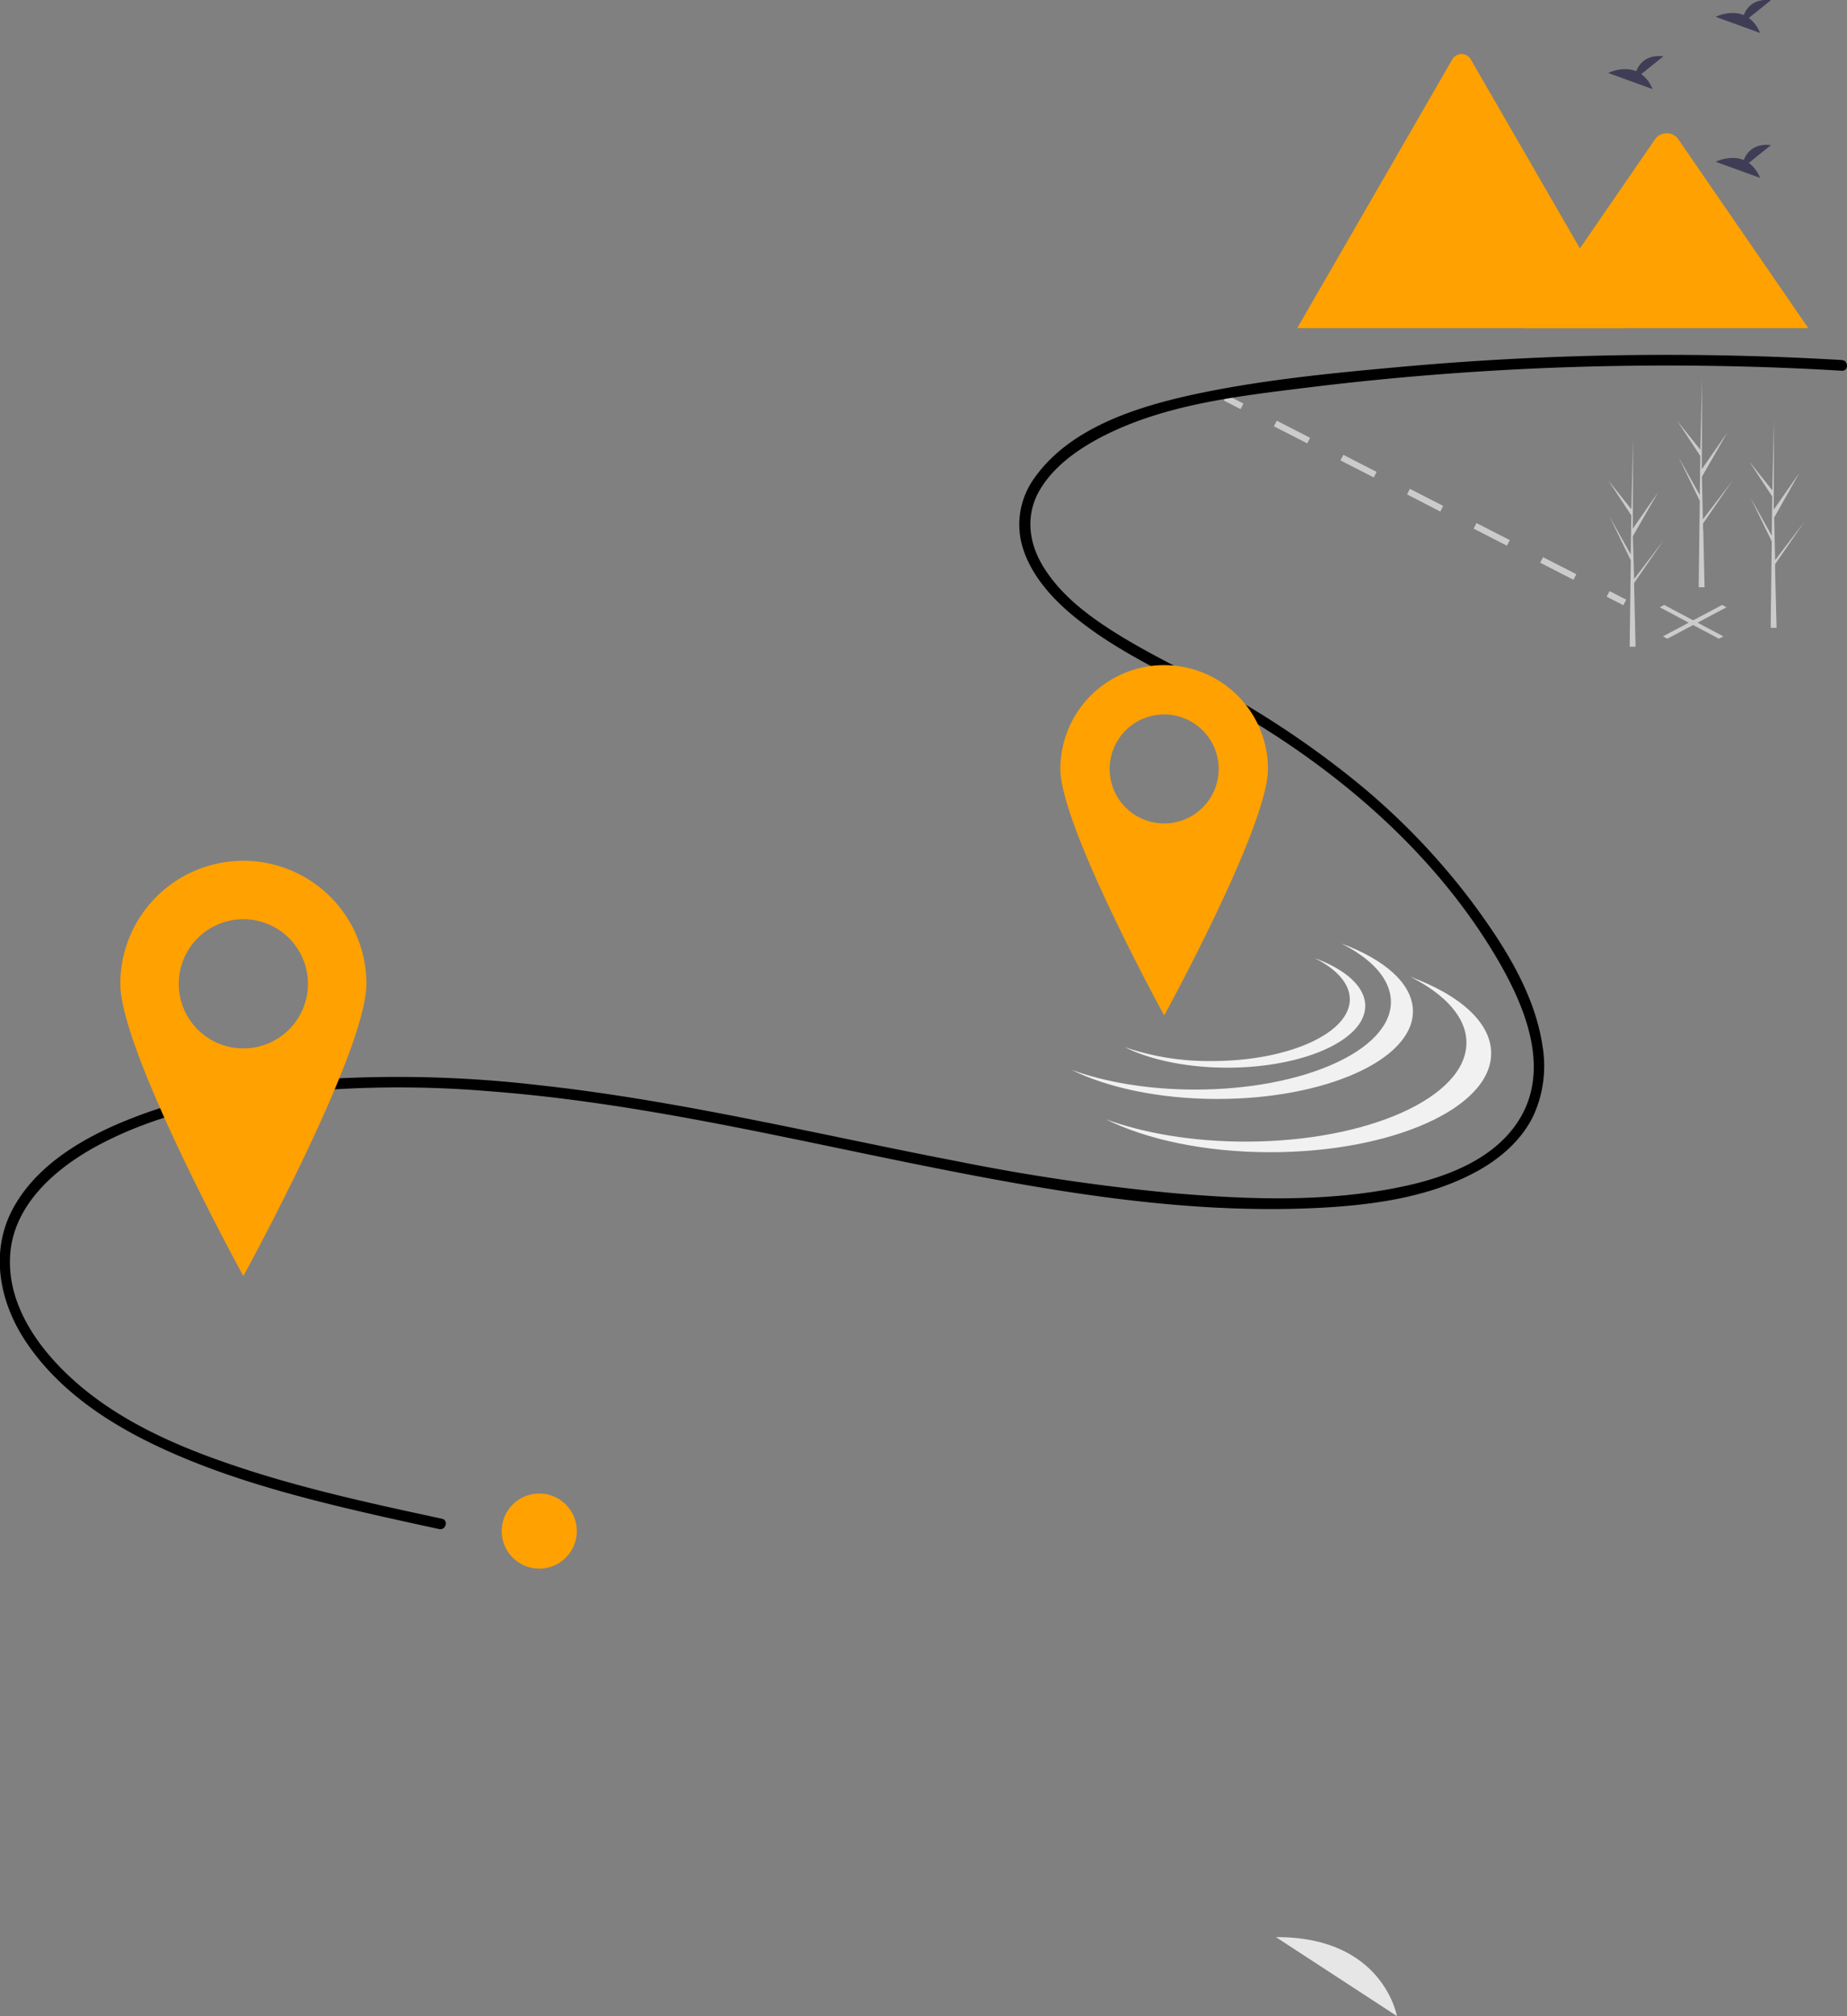 <svg id="Layer_1" data-name="Layer 1" xmlns="http://www.w3.org/2000/svg" viewBox="0 0 519.21 566.79"><rect x="0" y="0" width="519.21" height="566.79" fill="#808080" stroke="none"/><defs><style>.cls-1{fill:#e6e6e6;}.cls-2{fill:#cbcbcb;}.cls-3{fill:#3f3d56;}.cls-4{fill:#ffa100;}.cls-5{fill:#f1f1f1;}</style></defs><path id="af7fe47f-56e6-4bb6-aa0f-d6efaf86a160-19" class="cls-1" d="M510.69,643.79s-3.89-22.38-34-22.19Z" transform="translate(-118 -77)"/><polygon class="cls-2" points="483.21 179.57 466.58 170.73 467.82 170.07 484.46 178.91 483.21 179.57"/><polygon class="cls-2" points="468.7 179.57 467.46 178.91 484.1 170.07 485.34 170.73 468.7 179.57"/><rect class="cls-2" x="463.93" y="187.41" width="1.76" height="5.28" transform="translate(-34.3 440.04) rotate(-62.87)"/><path class="cls-2" d="M560.31,240l-9.35-4.8.8-1.56,9.36,4.79Zm-18.71-9.59-9.35-4.79.8-1.57,9.36,4.79Zm-18.71-9.59L513.54,216l.8-1.57,9.35,4.79Zm-18.71-9.59-9.36-4.79.81-1.57,9.35,4.8Zm-18.71-9.58-9.36-4.8.81-1.57,9.35,4.8Z" transform="translate(-118 -77)"/><rect class="cls-2" x="571.54" y="242.55" width="1.76" height="5.28" transform="translate(-24.84 565.8) rotate(-62.87)"/><path d="M635.77,178.22A831.27,831.27,0,0,0,512,180.12c-19.83,1.79-40,3.73-59.45,8-15.67,3.49-33.87,9.38-43.64,23.09a22.32,22.32,0,0,0-3.48,19.52c2.33,7.82,8.12,14.33,14.29,19.42,14.21,11.74,31.83,18.56,47.57,27.89,28.74,17,55,40,71.93,69.1,7.43,12.82,14.49,29.87,6.22,44-8.1,13.84-26.2,18.61-41,20.86-18.49,2.82-37.54,2.06-56.11.48a585,585,0,0,1-60.65-8.89c-39.28-7.54-78.19-17.13-118-21.49a341.75,341.75,0,0,0-60.17-1.74c-18.13,1.22-36.41,4.09-53.43,10.62-13.13,5-27.11,12.66-34.2,25.36-6.83,12.25-4.17,26.38,3.27,37.68,9,13.6,22.91,22.91,37.42,29.72,16.52,7.76,34.19,12.78,51.89,17.06,9,2.17,18,4.13,27,6.08,1.88.4,2.68-2.49.8-2.9-18.2-3.93-36.45-7.87-54.19-13.56-16.42-5.27-33.23-12-46.68-23.08-10.87-8.95-21.22-22-20.57-36.87s13.21-25.44,25.53-31.88c15.39-8.05,32.88-12,50-14a303.85,303.85,0,0,1,59.09-.81c39.73,3,78.57,12.08,117.52,20,37.84,7.67,76.86,14.77,115.64,12.8,15.37-.78,31.84-3,45.41-10.74,6.21-3.55,11.82-8.56,15-15.08a33.68,33.68,0,0,0,2.58-19.84c-2.2-14.77-11-28.47-19.72-40.23a194.79,194.79,0,0,0-33.14-34.33A261.48,261.48,0,0,0,455,267.8c-8.24-4.34-16.6-8.51-24.45-13.53-7.52-4.82-14.95-10.61-19.55-18.43-4-6.77-4.7-14.48-.56-21.34s11.4-11.78,18.52-15.32c17.15-8.52,37.08-10.8,55.84-13.13A825.7,825.7,0,0,1,606.2,180q14.79.34,29.57,1.23c1.93.11,1.92-2.89,0-3Z" transform="translate(-118 -77)"/><path class="cls-3" d="M609.61,82.05l6.23-5c-4.84-.53-6.83,2.11-7.64,4.19-3.79-1.57-7.9.49-7.9.49l12.46,4.53A9.46,9.46,0,0,0,609.61,82.05Z" transform="translate(-118 -77)"/><path class="cls-3" d="M579.38,97.83l6.22-5c-4.83-.53-6.82,2.11-7.64,4.2-3.78-1.57-7.89.48-7.89.48l12.46,4.53A9.38,9.38,0,0,0,579.38,97.83Z" transform="translate(-118 -77)"/><path class="cls-3" d="M609.61,122.8l6.23-5c-4.84-.54-6.83,2.1-7.64,4.19-3.79-1.57-7.9.49-7.9.49L612.76,127A9.43,9.43,0,0,0,609.61,122.8Z" transform="translate(-118 -77)"/><g id="e2dfab6d-8627-4cc0-b13e-69de57259a01"><path id="efdddea5-7f44-48b8-bec9-83339a7f085f-22" class="cls-4" d="M575.07,169.25H483a1.87,1.87,0,0,1-.34,0L526.2,93.8a3,3,0,0,1,5.31,0l29.22,50.61,1.4,2.42Z" transform="translate(-118 -77)"/><path id="f8d22fd6-a75d-4da9-80c1-fba8d7f50740-23" class="cls-4" d="M626.33,169.25H546.7l15.43-22.42,1.11-1.61L583.35,116a4.07,4.07,0,0,1,5.72-.65l.32.29a2.54,2.54,0,0,1,.29.36Z" transform="translate(-118 -77)"/></g><path class="cls-5" d="M495,342.23c8.73,4.37,14,10.13,14,16.45,0,13.61-24.63,24.64-55,24.64-13.21,0-25.33-2.08-34.81-5.56,10.07,5,24.69,8.2,41,8.2,30.39,0,55-11,55-24.64C515.18,353.62,507.3,346.75,495,342.23Z" transform="translate(-118 -77)"/><path class="cls-5" d="M514.39,351.58c9.84,4.93,15.84,11.43,15.84,18.56,0,15.36-27.79,27.81-62.08,27.81-14.9,0-28.58-2.36-39.28-6.28,11.37,5.68,27.87,9.26,46.23,9.26,34.29,0,62.08-12.45,62.08-27.81C537.18,364.44,528.3,356.68,514.39,351.58Z" transform="translate(-118 -77)"/><path class="cls-5" d="M487.55,346.35c6.14,3.08,9.89,7.14,9.89,11.59,0,9.59-17.36,17.36-38.76,17.36a72.81,72.81,0,0,1-24.53-3.92c7.1,3.55,17.4,5.78,28.87,5.78,21.41,0,38.76-7.77,38.76-17.36C501.78,354.38,496.23,349.54,487.55,346.35Z" transform="translate(-118 -77)"/><path class="cls-2" d="M617,237.15v0l0-1.54,8.28-12-8.27,10.86,0,.33-.28-12.28L623.78,210l-7.17,10.29.08-25.43v0l-.47,20-6.51-8.14,6.49,9.87-.14,11-6-10.71,6,12.33-.08,6.1-.21,16.92,0,1.27c.55,0,1.1,0,1.64,0L617,237.28Z" transform="translate(-118 -77)"/><path class="cls-2" d="M577.37,242.43v0l0-1.54,8.28-12-8.27,10.87,0,.32L577,227.77l7.15-12.45L577,225.62l.07-25.44v0l-.47,20-6.51-8.15,6.49,9.87-.15,11-6-10.71,6,12.33-.08,6.11-.22,16.91v1.27c.55,0,1.1,0,1.64,0l-.38-16.25Z" transform="translate(-118 -77)"/><path class="cls-2" d="M596.74,225.71l0,0,0-1.54,8.27-12L596.7,223l0,.33-.28-12.28,7.14-12.45-7.16,10.29.07-25.43v0l-.48,20-6.51-8.14,6.49,9.87-.14,11-6-10.72,6,12.33-.08,6.11-.22,16.92,0,1.26c.56,0,1.1,0,1.64,0l-.37-16.25Z" transform="translate(-118 -77)"/><circle class="cls-4" cx="151.59" cy="430.44" r="10.56"/><path class="cls-4" d="M445.26,264a29.18,29.18,0,0,0-29.18,29.18c0,16.12,29.18,69.31,29.18,69.31s29.18-53.19,29.18-69.31A29.18,29.18,0,0,0,445.26,264Zm0,44.5a15.32,15.32,0,1,1,15.32-15.32,15.32,15.32,0,0,1-15.32,15.32Z" transform="translate(-118 -77)"/><path class="cls-4" d="M186.41,319a34.59,34.59,0,0,0-34.59,34.59c0,19.11,34.59,82.16,34.59,82.16S221,372.7,221,353.59A34.59,34.59,0,0,0,186.41,319Zm0,52.75a18.16,18.16,0,1,1,18.16-18.16,18.16,18.16,0,0,1-18.16,18.16Z" transform="translate(-118 -77)"/></svg>